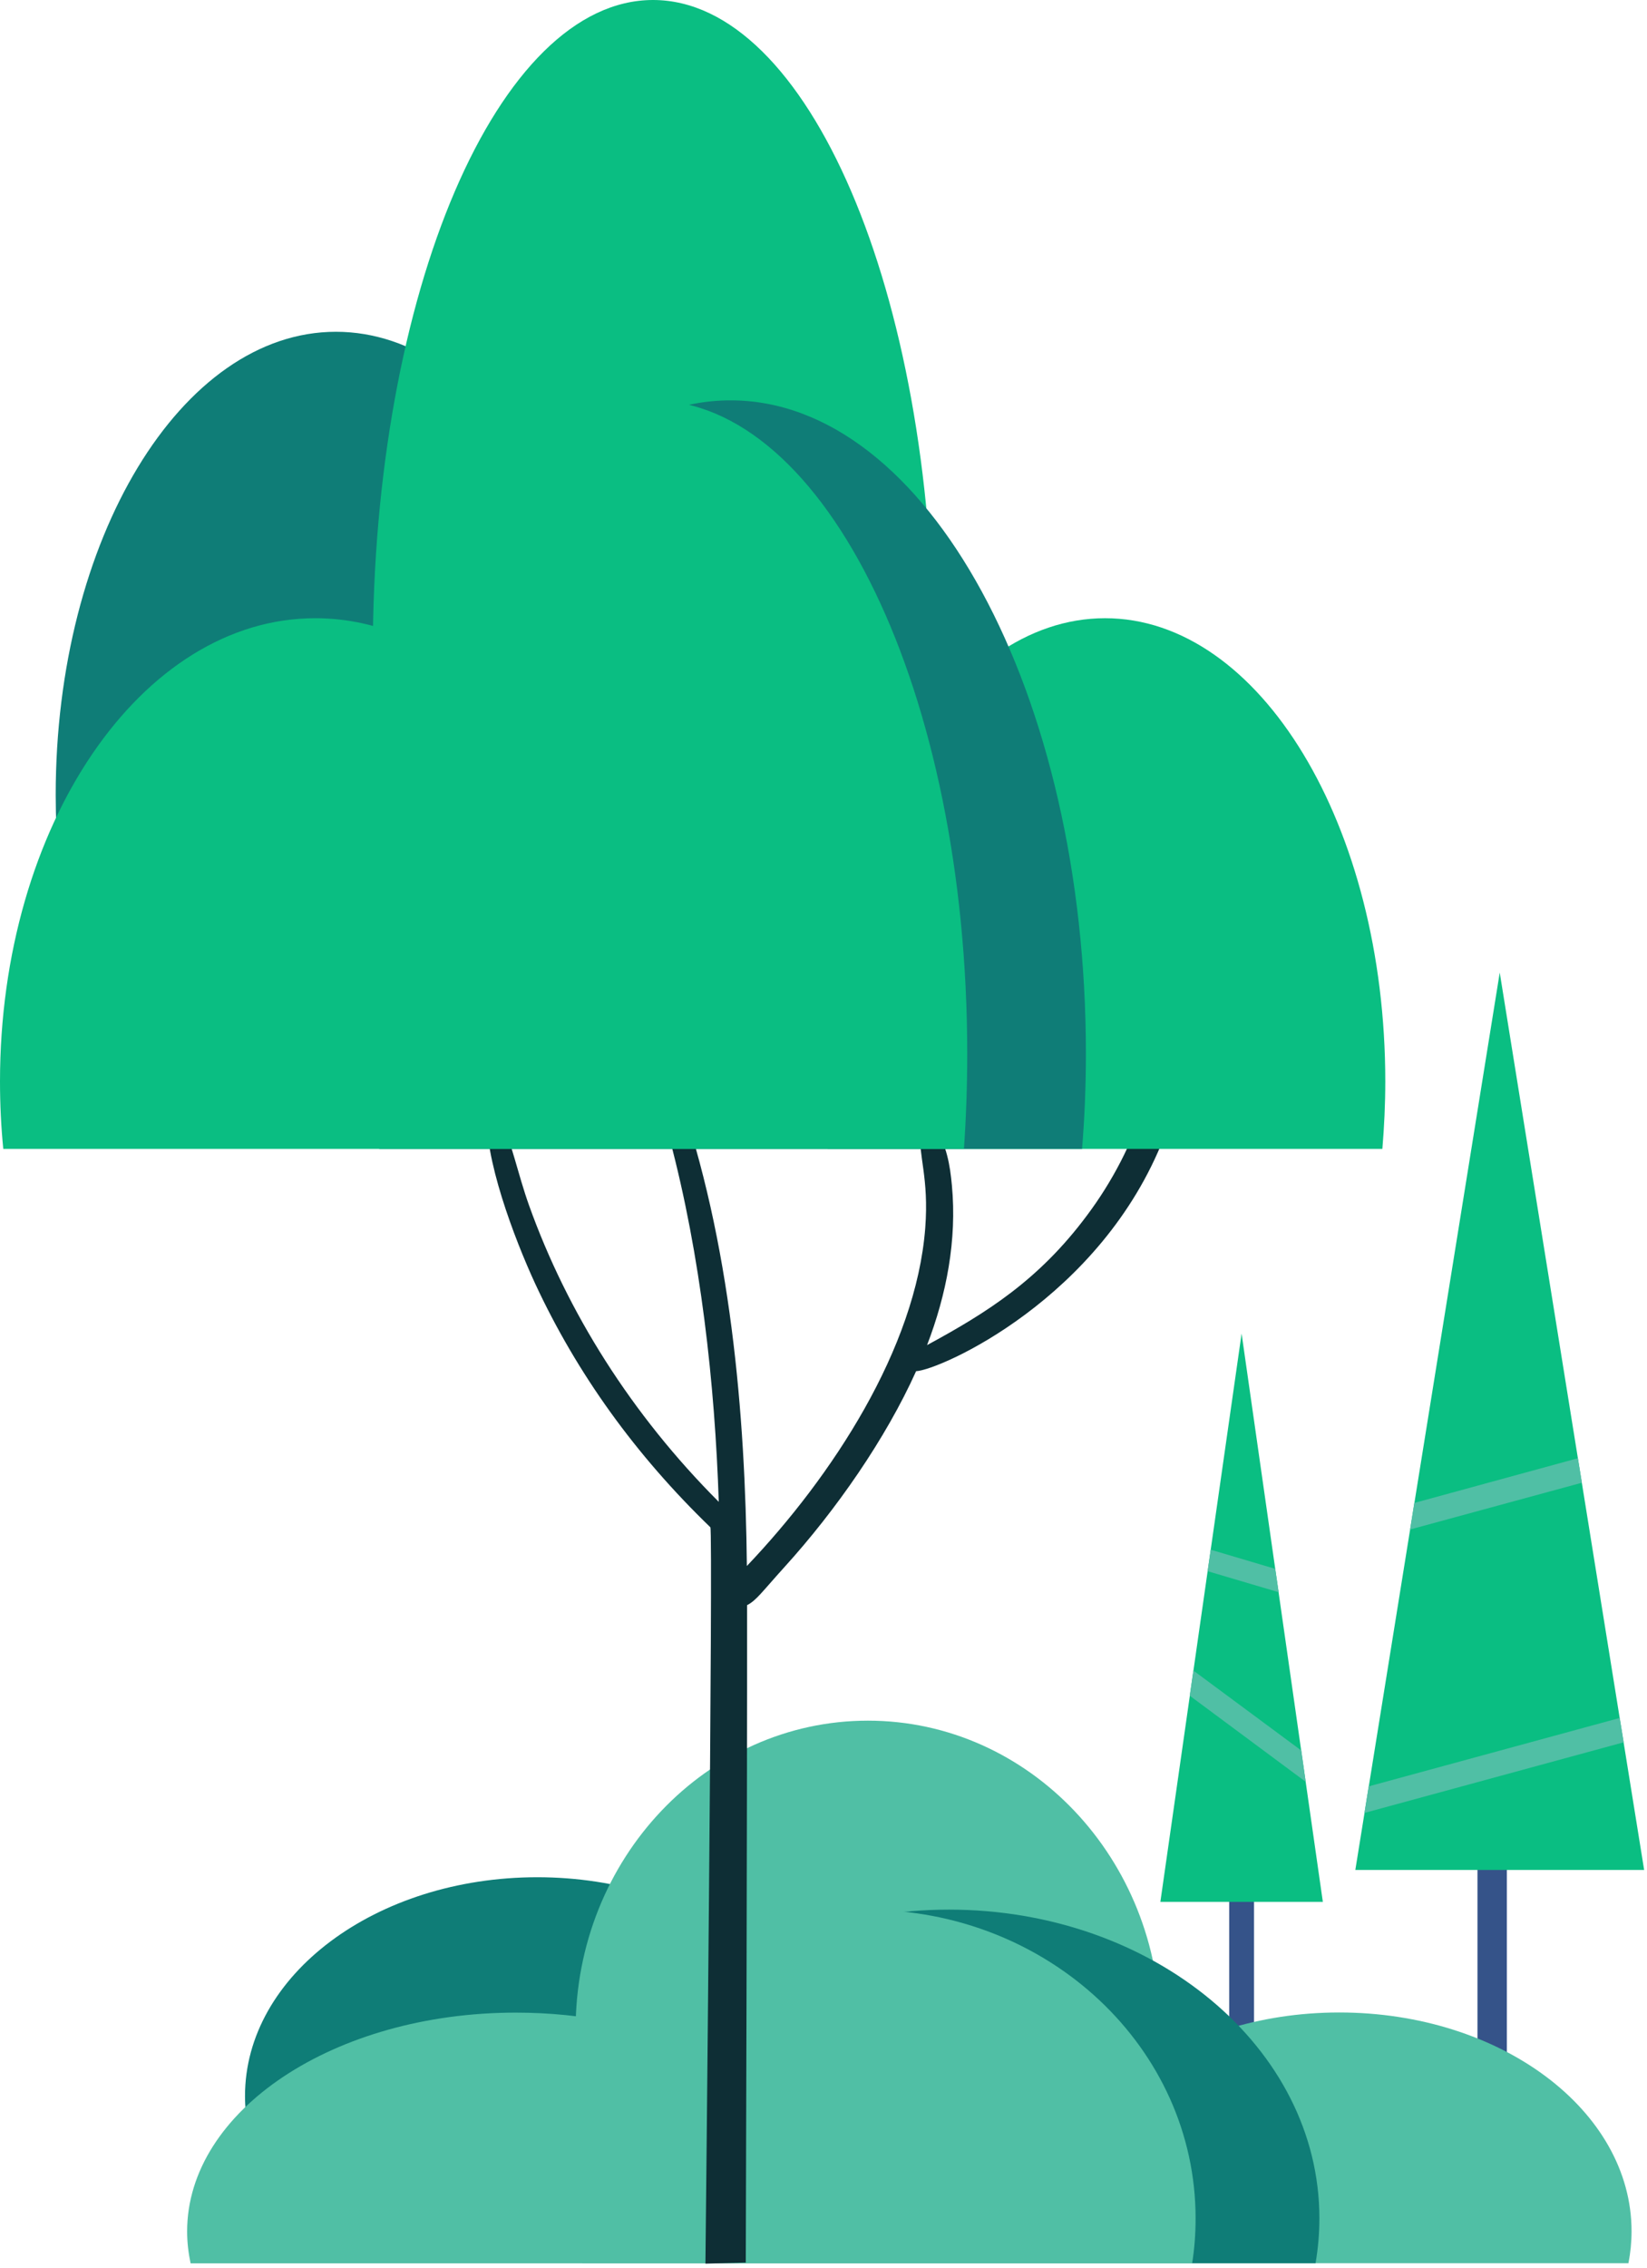 <svg width="141" height="194" viewBox="0 0 141 194" fill="none" xmlns="http://www.w3.org/2000/svg">
<path d="M129.003 151.005H126.486V189.037H129.003V151.005Z" fill="#355389"/>
<path d="M128.393 83.2L116.03 159.966H140.756L128.393 83.2Z" fill="#0ABE82"/>
<path d="M116.812 155.087L139.005 149.045L138.661 146.964L117.171 152.816L116.812 155.087Z" fill="#50BFA5"/>
<path d="M120.719 130.84L135.426 126.84L135.082 124.745L121.078 128.57L120.719 130.84Z" fill="#50BFA5"/>
<path d="M107.357 153.708H105.231V174.129H107.357V153.708Z" fill="#355389"/>
<path d="M106.294 114.082L99.339 162.696H113.249L106.294 114.082Z" fill="#0ABE82"/>
<path d="M101.854 145.059L111.779 152.424L111.404 149.748L102.167 142.91L101.854 145.059Z" fill="#50BFA5"/>
<path d="M103.387 134.409L109.467 136.206L109.17 134.206L103.652 132.571L103.387 134.409Z" fill="#50BFA5"/>
<path d="M70.754 182.036C70.926 181.144 71.019 180.239 71.019 179.306C71.019 168.967 59.813 160.588 45.997 160.588C32.181 160.588 20.975 168.967 20.975 179.306C20.975 180.239 21.068 181.144 21.24 182.036H70.754Z" fill="#0F7D77"/>
<path d="M99.058 177.441C99.23 176.184 99.324 174.9 99.324 173.589C99.324 159.02 88.118 147.194 74.302 147.194C60.485 147.194 49.279 159.006 49.279 173.589C49.279 174.9 49.373 176.184 49.545 177.441H99.058Z" fill="#50BFA5"/>
<path d="M89.898 193.605C89.727 192.713 89.633 191.808 89.633 190.875C89.633 180.536 100.839 172.157 114.655 172.157C128.471 172.157 139.678 180.536 139.678 190.875C139.678 191.808 139.584 192.713 139.412 193.605H89.898Z" fill="#50BFA5"/>
<path d="M49.858 193.605C49.639 192.348 49.529 191.065 49.529 189.754C49.529 175.184 63.721 163.358 81.241 163.358C98.761 163.358 112.953 175.171 112.953 189.754C112.953 191.065 112.843 192.348 112.624 193.605H49.858Z" fill="#0F7D77"/>
<path d="M74.207 163.372C65.455 163.372 57.64 167.115 52.467 172.994C49.841 172.454 47.044 172.17 44.152 172.17C28.617 172.17 16.02 180.549 16.02 190.889C16.02 191.821 16.129 192.727 16.317 193.619H102.058C102.262 192.362 102.355 191.078 102.355 189.767C102.355 175.184 89.758 163.372 74.207 163.372Z" fill="#50BFA5"/>
<path d="M100.465 93.552C100.356 92.93 99.293 92.444 98.824 92.998C98.371 93.552 98.34 93.174 97.98 94.363C96.949 97.782 95.214 101.093 93.057 103.972C88.931 109.513 84.477 112.298 79.366 115.068C81.038 110.716 81.929 106.081 81.492 101.404C81.335 99.701 81.054 97.931 79.991 96.363C79.694 95.931 78.788 96.012 78.756 96.498C78.616 98.918 79.538 100.729 79.21 105.053C78.412 115.365 71.239 126.299 63.94 133.962C63.799 121.001 62.58 106.256 57.969 93.187C57.219 91.038 56.188 88.997 55.219 86.903C54.984 86.416 54.203 86.619 54.359 87.105C54.594 87.808 57.172 96.796 57.329 97.417C59.986 107.378 61.205 118.406 61.533 128.475C54.062 121.001 48.561 112.243 45.294 103.121C44.325 100.418 43.794 97.634 42.606 94.985C42.434 94.62 41.731 94.579 41.7 94.985C41.371 98.958 44.044 105.972 45.81 109.797C49.405 117.528 54.406 124.461 60.814 130.651C61.064 130.894 60.392 193.645 60.392 193.645L63.846 193.551C63.846 193.551 63.971 154.357 63.956 137.314C64.753 136.909 65.222 136.192 67.144 134.07C71.598 129.164 75.834 123.056 78.428 117.298C80.444 117.204 94.276 111.122 99.668 97.255C99.825 96.85 100.512 94.985 100.59 94.566C100.653 94.228 100.512 93.917 100.465 93.552Z" fill="#0E2E35"/>
<path d="M52.499 73.779C52.671 71.887 52.749 69.968 52.749 68.008C52.749 46.127 42.012 28.382 28.758 28.382C15.505 28.382 4.768 46.127 4.768 68.008C4.768 69.968 4.861 71.901 5.018 73.779H52.499Z" fill="#0F7D77"/>
<path d="M79.646 64.035C79.818 61.372 79.896 58.656 79.896 55.885C79.896 25.017 69.159 0 55.905 0C42.651 0 31.914 25.017 31.914 55.885C31.914 58.656 32.008 61.372 32.164 64.035H79.646Z" fill="#0ABE82"/>
<path d="M70.863 98.282C70.691 96.39 70.613 94.471 70.613 92.511C70.613 70.63 81.351 52.885 94.604 52.885C107.858 52.885 118.595 70.63 118.595 92.511C118.595 94.471 118.501 96.404 118.345 98.282H70.863Z" fill="#0ABE82"/>
<path d="M32.463 98.282C32.244 95.62 32.135 92.903 32.135 90.133C32.135 59.264 45.748 34.248 62.549 34.248C79.351 34.248 92.964 59.264 92.964 90.133C92.964 92.903 92.854 95.62 92.635 98.282H32.463Z" fill="#0F7D77"/>
<path d="M55.812 34.248C47.419 34.248 39.917 42.181 34.963 54.642C32.446 53.493 29.758 52.885 26.992 52.885C12.081 52.885 0 70.63 0 92.511C0 94.471 0.094 96.404 0.281 98.282H82.522C82.71 95.62 82.804 92.903 82.804 90.133C82.804 59.264 70.722 34.248 55.812 34.248Z" fill="#0ABE82"/>
</svg>
